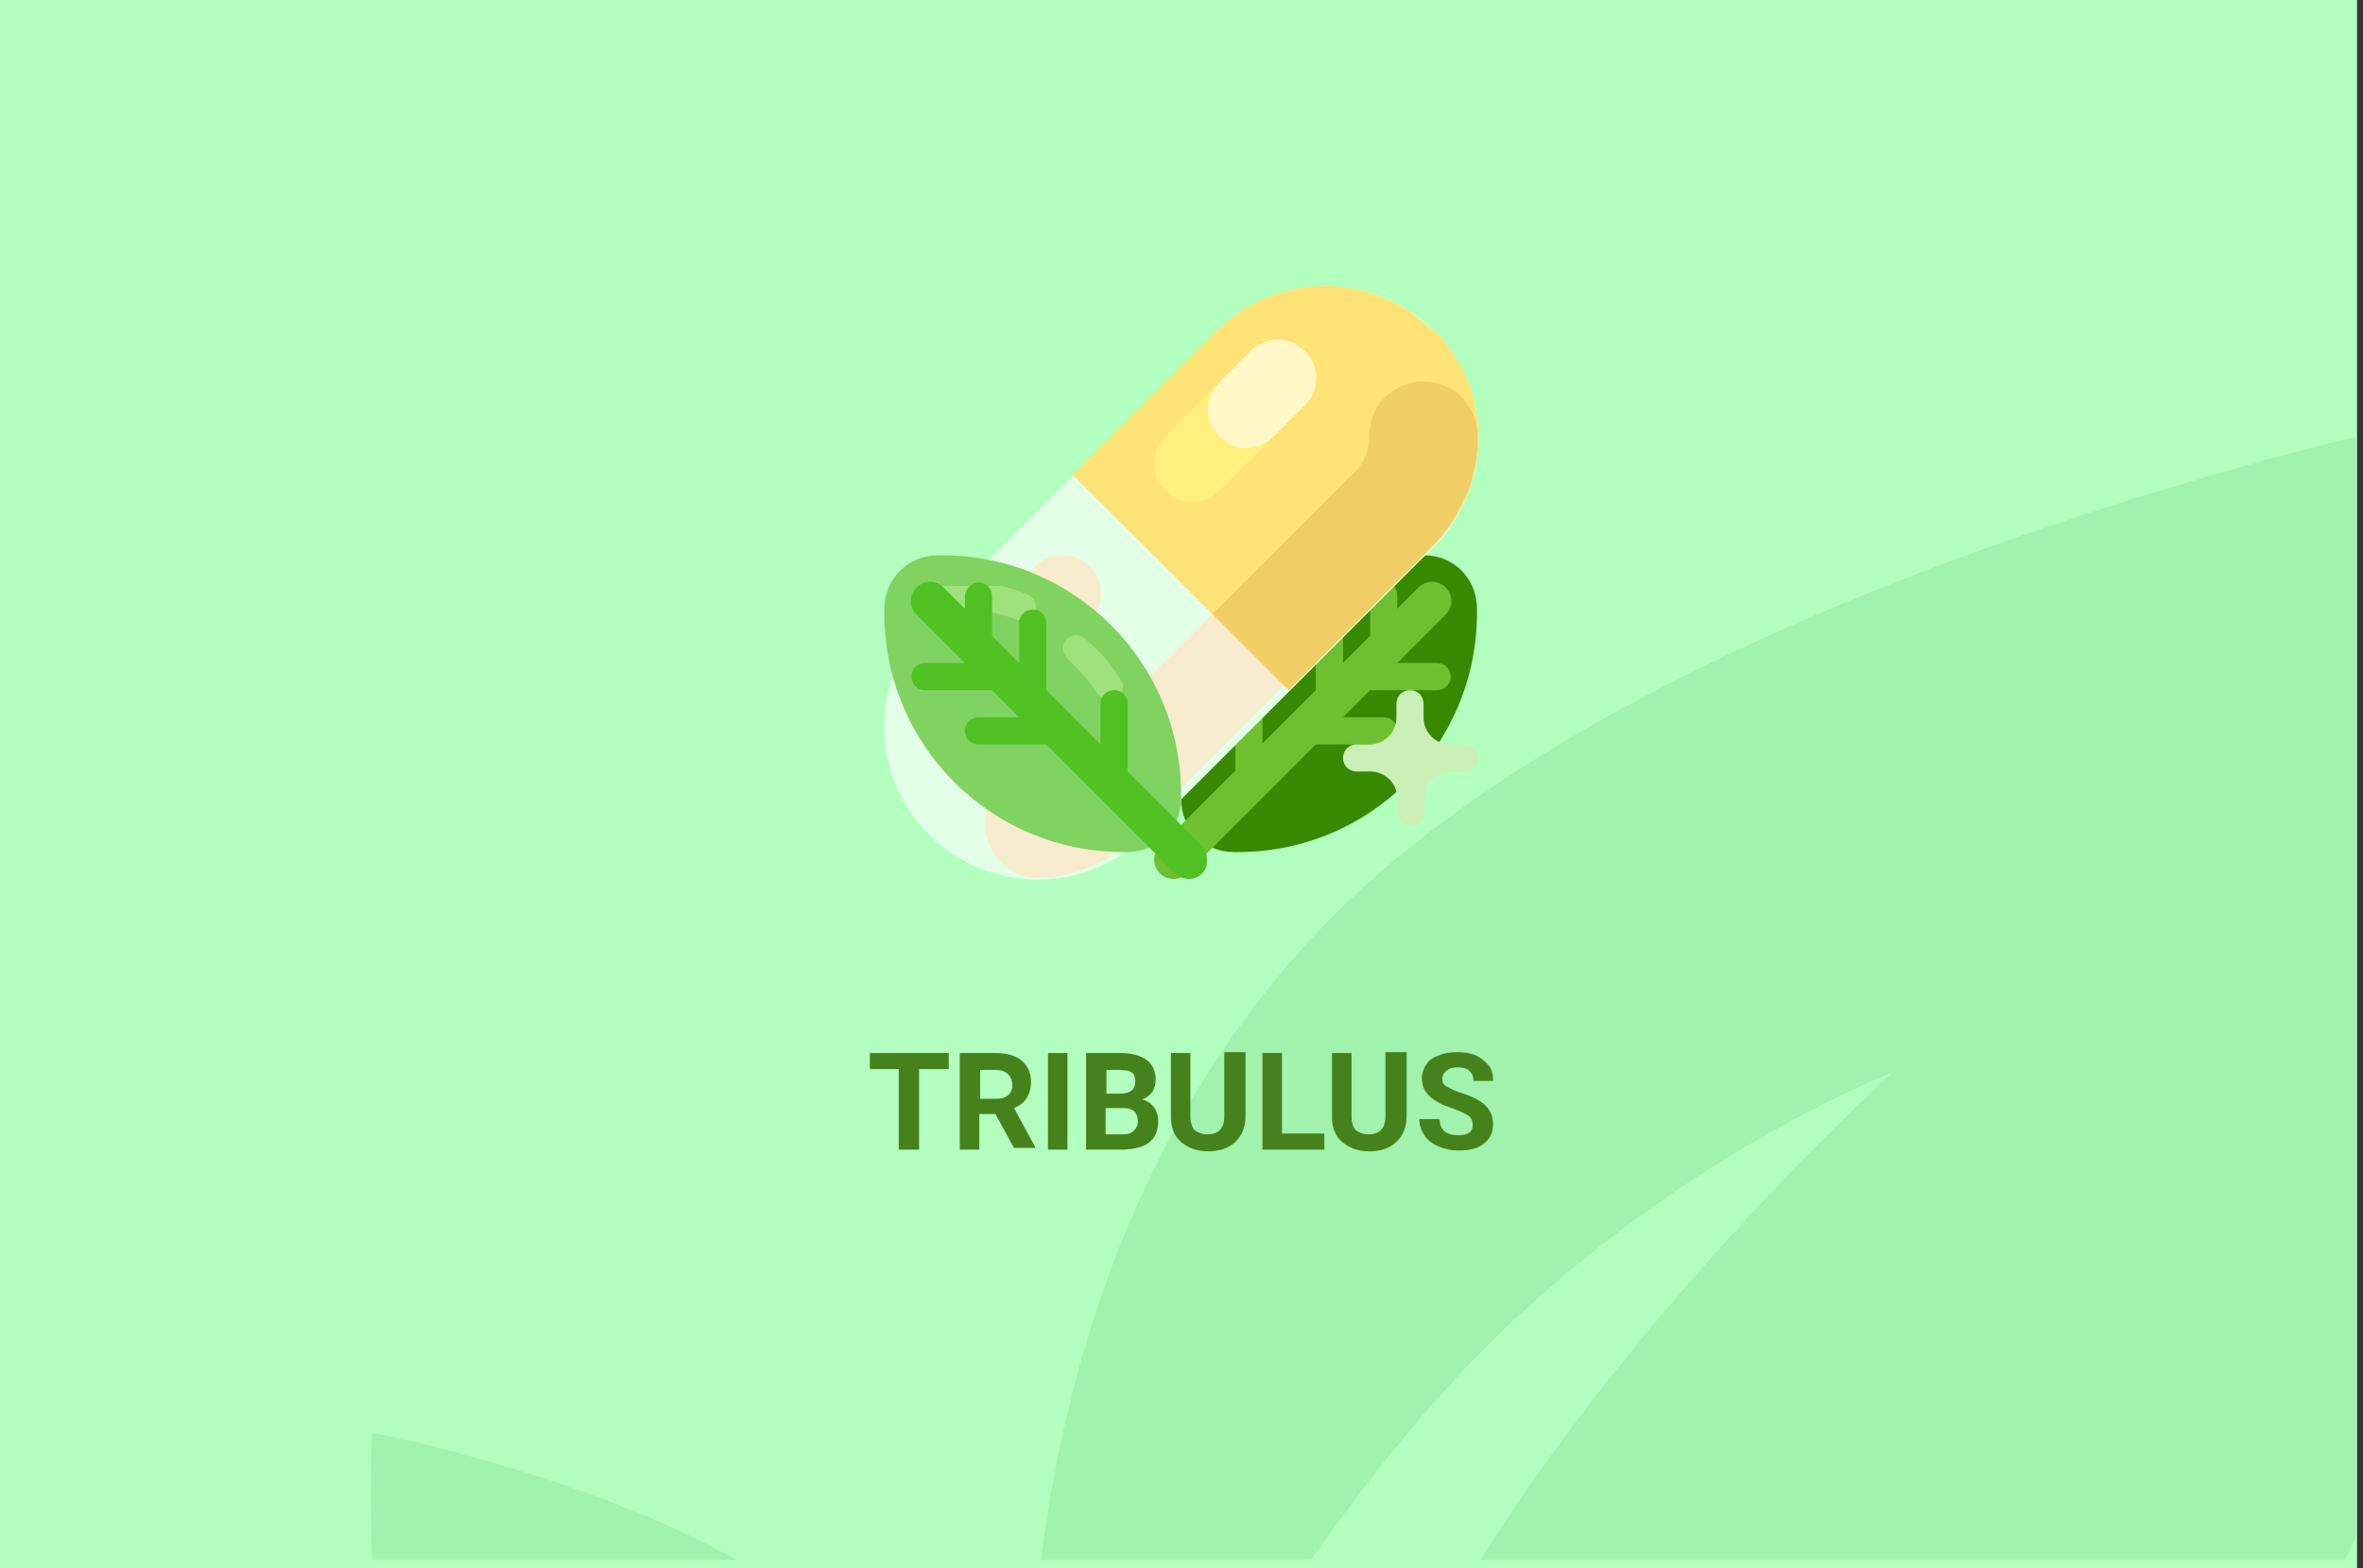 <?xml version="1.0" encoding="utf-8"?>
<!-- Generator: Adobe Illustrator 16.0.4, SVG Export Plug-In . SVG Version: 6.00 Build 0)  -->
<!DOCTYPE svg PUBLIC "-//W3C//DTD SVG 1.1//EN" "http://www.w3.org/Graphics/SVG/1.1/DTD/svg11.dtd">
<svg version="1.1" id="Слой_1" xmlns="http://www.w3.org/2000/svg" xmlns:xlink="http://www.w3.org/1999/xlink" x="0px" y="0px"
	 width="278.7px" height="185px" viewBox="0 0 278.7 185" enable-background="new 0 0 278.7 185" xml:space="preserve">
<rect x="0" y="0" width="278.7" height="185" fill="#333333" stroke="none"/>
<g id="Rectangle_756_1_" enable-background="new    ">
	<g id="Rectangle_756">
		<g>
			<rect fill="#B3FFBF" width="278" height="185"/>
		</g>
	</g>
</g>
<g id="Rectangle_757_copy_1_" enable-background="new    ">
	<g id="Rectangle_757_copy">
		<g>
			<path fill="#A0F2AD" d="M43.9,184h43c-18.6-10.4-43-15-43-15S43.5,175.2,43.9,184z M154.299,111.1
				C134,133.3,125.7,160.6,122.8,184h31.8c4.699-6.6,9.699-13.2,15-19.1c24-27.101,53.6-38.4,53.6-38.4S194,152.9,174.6,184h102
				c0.4-0.8,0.8-1.7,1.199-2.5v-130C246.1,59.4,184.1,78.5,154.299,111.1z"/>
		</g>
	</g>
</g>
<g>
	<path fill="#46821C" d="M111.9,126.1h-3.5v9.5H106v-9.5h-3.4V124.2h9.3V126.1z"/>
	<path fill="#46821C" d="M117.4,131.4h-1.9v4.199h-2.3V124.2h4.2c1.3,0,2.4,0.3,3.1,0.899c0.7,0.601,1.1,1.4,1.1,2.5
		c0,0.801-0.2,1.4-0.5,1.9c-0.3,0.5-0.8,0.9-1.5,1.2l2.5,4.6v0.101h-2.5L117.4,131.4z M115.6,129.6h1.9c0.6,0,1-0.1,1.4-0.399
		c0.3-0.3,0.5-0.7,0.5-1.2s-0.2-1-0.5-1.3c-0.3-0.3-0.8-0.5-1.4-0.5h-1.9V129.6z"/>
	<path fill="#46821C" d="M125.9,135.6h-2.3V124.2h2.3V135.6z"/>
	<path fill="#46821C" d="M128.1,135.6V124.2h4c1.4,0,2.4,0.3,3.1,0.8c0.7,0.5,1.1,1.3,1.1,2.3c0,0.601-0.1,1-0.4,1.5
		c-0.3,0.4-0.7,0.7-1.2,0.9c0.6,0.1,1,0.399,1.4,0.899c0.3,0.4,0.5,1,0.5,1.601c0,1.1-0.3,1.899-1,2.5c-0.7,0.6-1.7,0.8-3,0.899
		H128.1z M130.4,129h1.7c1.2,0,1.8-0.5,1.8-1.4c0-0.5-0.1-0.899-0.4-1.1s-0.8-0.3-1.4-0.3h-1.6v2.8H130.4z M130.4,130.7v3.1h2
		c0.6,0,1-0.1,1.3-0.399c0.3-0.301,0.5-0.601,0.5-1.101c0-1-0.5-1.6-1.6-1.6H130.4z"/>
	<path fill="#46821C" d="M146.9,124.2v7.5c0,1.2-0.399,2.2-1.2,3c-0.8,0.7-1.8,1.1-3.199,1.1c-1.301,0-2.4-0.399-3.201-1.1
		c-0.8-0.7-1.2-1.7-1.2-2.9v-7.6h2.3v7.5c0,0.7,0.2,1.3,0.5,1.6c0.399,0.3,0.899,0.5,1.5,0.5c1.3,0,2-0.7,2-2.1V124.1h2.5V124.2z"/>
	<path fill="#46821C" d="M151.2,133.7h5v1.899h-7.3V124.2h2.3V133.7z"/>
	<path fill="#46821C" d="M165.9,124.2v7.5c0,1.2-0.399,2.2-1.2,3c-0.8,0.7-1.8,1.1-3.199,1.1c-1.301,0-2.4-0.399-3.201-1.1
		c-0.799-0.7-1.199-1.7-1.199-2.9v-7.6h2.3v7.5c0,0.7,0.2,1.3,0.5,1.6c0.399,0.3,0.899,0.5,1.5,0.5c1.3,0,2-0.7,2-2.1V124.1h2.5
		V124.2z"/>
	<path fill="#46821C" d="M173.7,132.6c0-0.399-0.199-0.8-0.5-1c-0.3-0.199-0.9-0.5-1.699-0.8c-0.801-0.3-1.5-0.5-1.9-0.8
		c-1.301-0.7-1.9-1.6-1.9-2.8c0-0.601,0.2-1.2,0.5-1.601c0.301-0.5,0.801-0.899,1.5-1.1c0.6-0.3,1.4-0.4,2.2-0.4s1.5,0.101,2.2,0.4
		c0.6,0.3,1.1,0.7,1.5,1.2s0.5,1.1,0.5,1.8h-2.301c0-0.5-0.199-0.9-0.5-1.2C173,126,172.5,125.9,171.9,125.9s-1,0.1-1.3,0.399
		c-0.301,0.2-0.5,0.601-0.5,1c0,0.4,0.199,0.7,0.6,0.9s0.9,0.5,1.6,0.7c1.301,0.399,2.301,0.899,2.9,1.5c0.6,0.6,0.9,1.3,0.9,2.199
		c0,1-0.4,1.801-1.1,2.301c-0.701,0.6-1.701,0.8-3,0.8c-0.9,0-1.701-0.2-2.4-0.5c-0.7-0.3-1.301-0.8-1.6-1.3
		c-0.4-0.601-0.601-1.2-0.601-1.9h2.399c0,1.3,0.801,1.9,2.201,1.9c0.6,0,1-0.101,1.299-0.301C173.6,133.4,173.7,133,173.7,132.6z"
		/>
</g>
<g>
	<path fill="#378900" d="M139.3,93.7c0-15.6,12.6-28.2,28.201-28.2h0.5c3.5,0,6.199,2.8,6.199,6.3v0.5c0,15.6-12.6,28.2-28.199,28.2
		h-0.5c-3.5,0-6.201-2.8-6.201-6.3V93.7z"/>
	<g>
		<path fill="#6EC030" d="M136.8,99.8l28-28l2.5-2.5c0.9-0.9,2.301-0.9,3.201,0c0.899,0.9,0.899,2.3,0,3.2L140,103
			c-0.9,0.9-2.3,0.9-3.201,0C135.9,102.1,135.9,100.7,136.8,99.8z"/>
		<path fill="#6EC030" d="M163.2,78.2c-0.9,0-1.6-0.7-1.6-1.6v-6.4c0-0.9,0.699-1.6,1.6-1.6s1.6,0.7,1.6,1.6v6.4
			C164.799,77.5,164,78.2,163.2,78.2z"/>
		<path fill="#6EC030" d="M147.299,94.1c-0.899,0-1.6-0.699-1.6-1.6V83c0-0.9,0.7-1.6,1.6-1.6c0.9,0,1.601,0.7,1.601,1.6v9.5
			C148.9,93.4,148.1,94.1,147.299,94.1z"/>
		<path fill="#6EC030" d="M156.799,84.6c-0.899,0-1.6-0.7-1.6-1.6v-9.5c0-0.9,0.7-1.6,1.6-1.6c0.9,0,1.601,0.7,1.601,1.6V83
			C158.4,83.9,157.7,84.6,156.799,84.6z"/>
		<path fill="#6EC030" d="M169.5,81.4H160c-0.9,0-1.601-0.7-1.601-1.6c0-0.9,0.7-1.6,1.601-1.6h9.5c0.899,0,1.6,0.7,1.6,1.6
			C171.1,80.7,170.4,81.4,169.5,81.4z"/>
		<path fill="#6EC030" d="M163.2,87.8h-9.5c-0.9,0-1.6-0.7-1.6-1.6c0-0.9,0.699-1.6,1.6-1.6h9.5c0.9,0,1.6,0.7,1.6,1.6
			C164.799,87.1,164,87.8,163.2,87.8z"/>
	</g>
	<path fill="#E3FFE8" d="M109.6,73l34-34c7-7,18.4-7,25.5,0s7,18.4,0,25.5l-34,34c-7,7-18.4,7-25.5,0C102.5,91.4,102.5,80,109.6,73z
		"/>
	<path fill="#F7ECCD" d="M167.9,45c-0.101,0-0.101,0-0.2,0c-3.5,0.1-6.3,3-6.199,6.5c0,1.5-0.5,2.9-1.5,3.9l-34,34
		c-0.9,1-2.2,1.5-3.6,1.5c-3.5,0.1-6.3,3-6.2,6.5c0.1,3.399,2.9,6.199,6.4,6.199c0.1,0,0.1,0,0.2,0l0,0l0,0l0,0l0,0l0,0l0,0l0,0l0,0
		l0,0l0,0l0,0l0,0l0,0l0,0l0,0l0,0l0,0l0,0l0,0l0,0l0,0l0,0l0,0l0,0l0,0l0,0l0,0l0,0l0,0l0,0l0,0l0,0l0,0l0,0l0,0l0,0l0,0l0,0l0,0
		l0,0l0,0l0,0l0,0l0,0l0,0l0,0l0,0l0,0l0,0l0,0l0,0l0,0l0,0l0,0c3.2-0.199,6.4-1.3,9-3.199l0,0l0,0l0,0l0,0l0,0l0,0l0,0l0,0l0,0l0,0
		l0,0c0,0,0.1,0,0.1-0.101l0,0l0,0l0,0l0,0l0,0l0,0l0,0l0,0l0,0l0,0l0,0l0,0l0,0l0,0l0,0l0,0l0,0l0,0l0,0l0,0l0,0l0,0l0,0l0,0l0,0
		l0,0l0,0l0,0l0,0l0,0l0,0l0,0l0,0l0,0l0,0l0,0l0,0l0,0l0,0l0,0l0,0l0,0l0,0l0,0l0,0l0,0l0,0l0,0l0,0l0,0l0,0l0,0l0,0l0,0l0,0l0,0
		l0,0l0,0l0,0l0,0l0,0l0,0l0,0l0,0l0,0l0,0l0,0l0,0l0,0l0,0l0,0l0,0l0,0l0,0l0,0l0,0l0,0l0,0l0,0l0,0l0,0l0,0l0,0l0,0l0,0l0,0l0,0
		l0,0l0,0l0,0l0,0l0,0l0,0l0,0l0,0l0,0l0,0l0,0l0,0l0,0l0,0l0,0l0,0l0,0l0,0l0,0l0,0l0,0l0,0l0,0l0,0l0,0l0,0l0,0l0,0l0,0l0,0l0,0
		l0,0l0,0l0,0l0,0l0,0l0,0l0,0l0,0l0,0l0,0l0,0l0,0l0,0l0,0l0,0l0,0l0,0l0,0l0,0l0,0l0,0l0,0l0,0l0,0l0,0l0,0l0,0l0,0l0,0l0,0l0,0
		l0,0l0,0l0,0l0,0l0,0l0,0l0,0l0,0l0,0l0,0l0,0l0,0l0,0l0,0l0,0l0,0l0,0l0,0l0,0l0,0l0,0l0,0l0,0l0,0l0,0l0,0l0,0l0,0l0,0l0,0l0,0
		l0,0l0,0l0,0l0,0l0,0l0,0l0,0l0,0l0,0l0,0l0,0l0,0l0,0l0,0l0,0l0,0l0,0l0,0l0,0l0,0l0,0l0,0l0,0l0,0l0,0l0,0l0,0l0,0l0,0l0,0l0,0
		l0.1-0.1l0.1-0.101l0,0l0,0l0,0l0.1-0.1l0,0l0,0l0,0l0.2-0.2l0,0l0.3-0.3l0,0l0.1-0.1l0,0l0.1-0.101l0.1-0.1l0.1-0.101l0,0l0,0l0,0
		l0.1-0.1l0,0l0.1-0.1l0,0l0.5-0.5l0.9-0.9l0,0l0.1-0.1c0,0,0,0,0.1-0.101l0.1-0.1l0,0l0,0c0,0,0,0,0.1-0.101l0.6-0.6l0,0l0,0
		c6.6-6.6,19.2-19.2,25.7-25.7l0,0c0.2-0.2,0.3-0.3,0.5-0.5L162,70.2l0,0l0,0l0.1-0.1l0.1-0.1l0.101-0.1l0,0
		c0.3-0.3,0.6-0.6,0.899-0.9l0,0c0.2-0.2,0.301-0.3,0.5-0.5l0,0l0.101-0.1l0,0l0.1-0.1L164,68.2l0,0l0.1-0.1l0.1-0.1l0.101-0.1l0,0
		l0.101-0.1l0,0c0.1-0.1,0.199-0.2,0.199-0.2l0.1-0.1l0,0l0,0c0.101-0.1,0.101-0.1,0.201-0.2l0,0l0,0l0,0l0.1-0.1l0,0l0,0l0,0
		c0,0,0,0,0.1-0.1l0.1-0.1l0,0l0,0l0,0l0,0l0,0l0,0l0,0l0,0l0,0l0,0l0,0l0,0l0,0l0,0l0,0l0,0l0,0l0,0l0,0l0,0l0,0l0,0l0,0l0,0l0,0
		l0,0l0,0l0,0l0,0l0,0l0,0l0,0l0,0l0,0l0,0l0,0l0,0l0,0l0,0l0,0l0,0l0,0l0,0l0,0l0,0l0,0l0,0l0,0l0,0l0,0l0,0l0,0l0,0l0,0l0,0l0,0
		l0,0l0,0l0,0l0,0l0,0l0,0l0,0l0,0l0,0l0,0l0,0l0,0l0,0l0,0l0,0l0,0l0,0l0,0l0,0l0,0l0,0l0,0l0,0l0,0l0,0l0,0l0,0l0,0l0,0l0,0l0,0
		l0,0l0,0l0,0l0,0l0,0l0,0l0,0l0,0l0,0l0,0l0,0l0,0l0,0l0,0l0,0l0,0l0,0l0,0l0,0l0,0l0,0l0,0l0,0l0,0l0,0l0,0l0,0l0,0l0,0l0,0l0,0
		l0,0l0,0l0,0l0,0l0,0l0,0l0,0l0,0l0,0l0,0l0,0l0,0l0,0l0,0l0,0l0,0l0,0l0,0l0,0l0,0l0,0l0,0l0,0l0,0l0,0l0,0l0,0l0,0l0,0l0,0l0,0
		l0,0l0,0l0,0l0,0l0,0l0,0l0,0l0,0l0,0l0,0l0,0l0,0l0,0l0,0l0,0l0,0l0,0l0,0l0,0l0,0l0,0l0,0l0,0l0,0l0,0l0,0l0,0l0,0l0,0l0,0l0,0
		l0,0l0,0l0,0l0,0l0,0l0,0l0,0l0,0l0,0l0,0l0,0l0,0l0,0l0,0l0,0l0,0l0,0l0,0l0,0l0,0l0,0l0,0l0,0l0,0l0,0l0,0l0,0l0,0l0,0l0,0l0,0
		l0,0l0,0l0,0l0,0l0,0l0,0l0,0l0,0l0,0l0,0l0,0l0,0l0,0l0,0l0,0l0,0l0,0l0,0l0,0l0,0l0,0l0,0l0,0l0,0l0,0l0,0l0,0l0,0l0,0l0,0l0,0
		l0,0l0,0l0,0l0,0l0,0l0,0l0,0l0,0l0,0l0,0l0,0l0,0l0,0l0,0l0,0l0,0l0,0l0,0l0,0l0,0l0,0l0,0l0,0l0,0l0,0l0,0l0,0l0,0l0,0l0,0l0,0
		l0,0l0,0l0,0l0,0l0,0l0,0l0,0l0,0l0,0l0,0l0,0l0,0l0,0l0,0l0,0l0,0l0,0l0,0l0,0l0,0l0,0l0,0l0,0l0,0l0,0l0,0l0,0l0,0l0,0l0,0l0,0
		l0,0l0,0l0,0l0,0l0,0l0,0l0,0l0,0l0,0l0,0l0,0l0,0l0,0l0,0l0,0l0,0l0,0l0,0l0,0l0,0l0,0l0,0l0,0l0,0l0,0l0,0l0,0l0,0l0,0l0,0l0,0
		l0,0l0,0l0,0l0,0l0,0l0,0l0,0l0,0l0,0l0,0l0,0l0,0l0,0l0,0l0,0l0,0l0,0l0,0l0,0l0,0l0,0l0,0l0,0l0,0l0,0l0,0l0,0l0,0l0,0l0,0l0,0
		c0,0,0,0,0-0.1l0,0l0,0l0,0l0,0l0,0l0,0l0,0l0,0l0,0l0,0l0,0l0,0l0,0l0,0l0,0l0,0l0,0l0,0l0,0l0,0l0,0l0,0l0,0l0,0l0,0l0,0l0,0l0,0
		l0,0l0,0l0,0l0,0l0,0l0,0l0,0l0,0l0,0l0,0l0,0l0,0l0,0c0,0,0-0.1,0.101-0.1l0,0l0,0l0,0l0,0l0,0l0,0l0,0l0,0l0,0l0,0l0,0l0,0l0,0
		l0,0l0,0l0,0l0,0l0,0l0,0l0,0l0,0l0,0l0,0l0,0l0,0l0,0l0,0l0,0l0,0l0,0l0,0l0,0l0,0l0.101-0.1l0,0l0,0l0,0l0,0l0,0l0,0l0,0l0,0l0,0
		l0,0l0,0l0,0l0,0l0,0l0,0l0,0l0,0l0,0l0,0l0,0l0,0l0,0l0,0l0,0l0,0l0,0l0,0l0,0l0.1-0.1l0,0l0,0l0,0l0,0l0,0l0,0l0,0l0,0l0,0l0,0
		l0,0l0,0l0,0l0,0l0,0l0,0l0,0l0,0l0,0l0,0c0-0.1,0.1-0.2,0.1-0.2l0,0l0,0l0,0l0,0l0,0l0,0c1.6-2.8,2.4-5.9,2.4-9.1
		c0-0.1,0-0.1,0-0.2l0,0l0,0l0,0l0,0l0,0l0,0l0,0l0,0l0,0l0,0l0,0l0,0l0,0l0,0l0,0l0,0l0,0l0,0l0,0l0,0l0,0l0,0l0,0
		C174.2,47.7,171.4,45,167.9,45z"/>
	<path fill="#FFE377" d="M169,39c-7-7-18.4-7-25.5,0l-17,17L152,81.4l17-17c7.1-7,7.199-18.3,0.199-25.4C169.2,39,169.1,38.9,169,39
		z"/>
	<path fill="#EFCE65" d="M173,58.4c0.399-0.9,0.6-1.9,0.799-2.8c0.101-0.3,0.101-0.5,0.201-0.8c0.199-0.9,0.299-1.9,0.299-2.9
		c0-0.1,0-0.1,0-0.2c0-0.6-0.1-1.2-0.199-1.8c-0.7-2.9-3.2-4.9-6.2-4.9c-0.101,0-0.101,0-0.2,0c-3.5,0.1-6.3,3-6.199,6.5
		c0,1.5-0.5,2.9-1.5,3.9l-17,17l9,9l15.299-15.3l0,0L167.4,66l0.399-0.4l0,0l0.101-0.1l0.399-0.4C168.4,65,168.4,65,168.5,64.9l0,0
		l0,0l0,0l0.1-0.1l0,0l0,0l0.199-0.2l0,0c1.701-1.7,3-3.7,3.9-5.9C173,58.4,173,58.4,173,58.4z"/>
	<path fill="#F7ECCD" d="M112,76.9l10.1-10.1c1.8-1.8,4.6-1.8,6.4,0c1.8,1.8,1.8,4.6,0,6.4l-10.1,10.1c-1.8,1.8-4.6,1.8-6.4,0
		C110.2,81.5,110.2,78.7,112,76.9z"/>
	<path fill="#FFEF7D" d="M137.4,51.5L147.5,41.4c1.799-1.8,4.6-1.8,6.399,0c1.8,1.8,1.8,4.6,0,6.4l-10.101,10.1
		c-1.799,1.8-4.599,1.8-6.399,0C135.6,56.1,135.7,53.2,137.4,51.5z"/>
	<path fill="#FFF8C6" d="M143.799,45.1l3.701-3.7c1.799-1.8,4.6-1.8,6.399,0c1.8,1.8,1.8,4.6,0,6.4l-3.7,3.7c-1.8,1.8-4.6,1.8-6.4,0
		C142,49.7,142,46.9,143.799,45.1z"/>
	<path fill="#80D261" d="M139.3,93.7c0-15.6-12.6-28.2-28.2-28.2h-0.5c-3.5,0-6.3,2.8-6.3,6.3v0.5c0,15.6,12.6,28.2,28.2,28.2h0.5
		c3.5,0,6.3-2.8,6.3-6.3V93.7z"/>
	<path fill="#9FE27C" d="M127,74.9c-0.9,0-1.6,0.7-1.6,1.6c0,0.4,0.2,0.9,0.5,1.2c1.4,1.3,2.6,2.7,3.6,4.2c0.5,0.7,1.5,1,2.2,0.5
		c0.7-0.5,1-1.5,0.5-2.2c-0.4-0.6-0.8-1.2-1.2-1.7c0,0,0,0,0-0.1l0,0l0,0l0,0l0,0l0,0l0,0l0,0l0,0l0,0l0,0l0,0l0,0l0,0l0,0l0,0l0,0
		l0,0l0,0l0,0l0,0l0,0l0,0l0,0l0,0l0,0l0,0l0,0l0,0l0,0l0,0l0,0l0,0l0,0l0,0l0,0l0,0l0,0l0,0l0,0l0,0l0,0l0,0l0,0l0,0l0,0l0,0
		c-0.7-0.9-1.5-1.7-2.4-2.5l0,0l0,0l0,0C127.8,75.1,127.4,74.9,127,74.9z M110.7,68.7L110.7,68.7L110.7,68.7L110.7,68.7L110.7,68.7
		L110.7,68.7h-0.1l0,0l0,0l0,0l0,0l0,0l0,0l0,0l0,0l0,0l0,0l0,0l0,0l0,0l0,0l0,0l0,0l0,0l0,0l0,0l0,0l0,0l0,0l0,0l0,0l0,0l0,0l0,0
		l0,0l0,0l0,0l0,0l0,0l0,0l0,0l0,0l0,0l0,0l0,0l0,0l0,0l0,0l0,0l0,0l0,0l0,0l0,0l0,0l0,0l0,0l0,0l0,0l0,0l0,0l0,0l0,0l0,0l0,0l0,0
		l0,0l0,0l0,0l0,0l0,0l0,0l0,0l0,0l0,0l0,0l0,0l0,0l0,0l0,0l0,0l0,0l0,0l0,0l0,0l0,0l0,0l0,0l0,0l0,0l0,0l0,0l0,0l0,0l0,0l0,0l0,0
		l0,0l0,0l0,0l0,0l0,0l0,0l0,0l0,0l0,0l0,0l0,0l0,0l0,0l0,0l0,0l0,0l0,0l0,0l0,0l0,0l0,0l0,0l0,0l0,0l0,0l0,0l0,0l0,0l0,0l0,0l0,0
		l0,0l0,0l0,0l0,0l0,0l0,0l0,0l0,0l0,0l0,0l0,0l0,0l0,0l0,0l0,0l0,0l0,0l0,0l0,0l0,0l0,0l0,0l0,0l0,0l0,0l0,0l0,0l0,0l0,0l0,0l0,0
		l0,0l0,0l0,0l0,0l0,0l0,0l0,0l0,0l0,0l0,0l0,0l0,0l0,0l0,0l0,0l0,0l0,0l0,0l0,0l0,0l0,0l0,0l0,0l0,0l0,0l0,0l0,0l0,0l0,0l0,0l0,0
		l0,0l0,0l0,0l0,0l0,0l0,0l0,0l0,0l0,0l0,0l0,0l0,0l0,0l0,0l0,0l0,0l0,0l0,0l0,0l0,0l0,0l0,0l0,0h-0.1c-0.8,0.3-1.2,1.3-0.9,2.1
		c0.3,0.8,1.3,1.2,2.1,0.9c0,0,0,0,0.1,0h0.4c2.7,0,5.3,0.5,7.8,1.4c0.8,0.3,1.7-0.1,2.1-0.9c0.3-0.8-0.1-1.7-0.9-2.1
		c-1-0.4-2-0.7-3.1-1l0,0l0,0c-0.1,0-0.1,0-0.2,0l0,0l0,0l0,0l0,0l0,0h-0.1l0,0l0,0l0,0l0,0l0,0l0,0l0,0l0,0l0,0l0,0h-0.1l0,0l0,0
		l0,0l0,0l0,0l0,0l0,0l0,0l0,0l0,0h-0.1l0,0l0,0l0,0l0,0l0,0l0,0l0,0l0,0l0,0l0,0l0,0l0,0c0,0,0,0-0.1,0l0,0l0,0l0,0l0,0l0,0l0,0
		l0,0l0,0l0,0l0,0l0,0l0,0l0,0l0,0l0,0c0,0,0,0-0.1,0l0,0l0,0l0,0l0,0l0,0l0,0l0,0l0,0l0,0l0,0l0,0l0,0l0,0l0,0l0,0c0,0,0,0-0.1,0
		l0,0l0,0l0,0l0,0l0,0l0,0l0,0l0,0l0,0l0,0l0,0l0,0l0,0l0,0c0,0,0,0-0.1,0l0,0l0,0l0,0l0,0l0,0l0,0l0,0l0,0l0,0l0,0l0,0l0,0l0,0l0,0
		l0,0c0,0,0,0-0.1,0l0,0l0,0l0,0l0,0l0,0l0,0l0,0l0,0l0,0l0,0l0,0l0,0l0,0l0,0l0,0l0,0l0,0l0,0l0,0l0,0l0,0l0,0l0,0l0,0l0,0l0,0l0,0
		l0,0l0,0l0,0l0,0l0,0l0,0l0,0l0,0l0,0l0,0l0,0l0,0l0,0l0,0l0,0l0,0l0,0l0,0l0,0l0,0l0,0l0,0l0,0l0,0l0,0l0,0l0,0l0,0l0,0l0,0l0,0
		l0,0l0,0l0,0l0,0l0,0l0,0l0,0l0,0l0,0l0,0l0,0l0,0l0,0l0,0l0,0l0,0l0,0l0,0l0,0l0,0l0,0l0,0l0,0l0,0l0,0l0,0l0,0l0,0l0,0l0,0l0,0
		l0,0l0,0l0,0l0,0l0,0l0,0l0,0l0,0l0,0l0,0l0,0l0,0l0,0l0,0l0,0l0,0l0,0l0,0l0,0l0,0l0,0l0,0l0,0l0,0l0,0l0,0l0,0l0,0l0,0l0,0l0,0
		l0,0l0,0l0,0l0,0l0,0l0,0l0,0l0,0l0,0l0,0l0,0l0,0l0,0l0,0l0,0l0,0l0,0l0,0l0,0l0,0l0,0l0,0l0,0l0,0l0,0l0,0l0,0l0,0l0,0l0,0l0,0
		l0,0l0,0l0,0l0,0l0,0l0,0l0,0l0,0l0,0l0,0l0,0l0,0l0,0l0,0l0,0l0,0l0,0l0,0l0,0l0,0l0,0l0,0l0,0l0,0l0,0l0,0l0,0l0,0l0,0l0,0l0,0
		l0,0l0,0l0,0l0,0l0,0l0,0l0,0l0,0l0,0l0,0l0,0l0,0l0,0l0,0l0,0l0,0l0,0l0,0l0,0l0,0l0,0l0,0l0,0l0,0l0,0l0,0l0,0l0,0l0,0l0,0l0,0
		l0,0l0,0l0,0l0,0l0,0l0,0l0,0l0,0l0,0l0,0l0,0l0,0l0,0l0,0l0,0l0,0l0,0l0,0l0,0l0,0l0,0l0,0l0,0l0,0l0,0l0,0l0,0l0,0l0,0l0,0l0,0
		l0,0l0,0l0,0l0,0l0,0l0,0l0,0l0,0l0,0l0,0l0,0l0,0l0,0l0,0l0,0l0,0l0,0l0,0l0,0l0,0l0,0l0,0l0,0l0,0l0,0l0,0l0,0l0,0l0,0l0,0l0,0
		l0,0l0,0l0,0l0,0l0,0l0,0l0,0l0,0l0,0l0,0l0,0l0,0l0,0l0,0l0,0l0,0l0,0l0,0l0,0l0,0l0,0l0,0l0,0l0,0l0,0l0,0l0,0l0,0l0,0l0,0l0,0
		l0,0l0,0l0,0l0,0l0,0l0,0l0,0l0,0l0,0l0,0l0,0l0,0l0,0l0,0l0,0l0,0l0,0l0,0l0,0l0,0l0,0l0,0l0,0l0,0l0,0l0,0l0,0l0,0l0,0l0,0l0,0
		l0,0l0,0l0,0l0,0l0,0l0,0l0,0l0,0l0,0l0,0l0,0l0,0l0,0l0,0l0,0l0,0l0,0l0,0l0,0l0,0l0,0l0,0l0,0l0,0l0,0l0,0l0,0l0,0l0,0l0,0H117
		l0,0h-6.3V68.7z"/>
	<path fill="#80D261" d="M107,67.2c-0.5,0-0.9,0.2-1.2,0.6c-0.7,0.9-1.2,1.9-1.4,3l0,0l0,0l0,0l0,0c0,0,0,0,0,0.1l0,0l0,0l0,0l0,0
		l0,0c0,0,0,0,0,0.1l0,0l0,0l0,0l0,0l0,0l0,0l0,0l0,0l0,0l0,0l0,0l0,0l0,0l0,0l0,0l0,0l0,0l0,0l0,0l0,0l0,0l0,0l0,0l0,0l0,0l0,0l0,0
		l0,0l0,0l0,0l0,0l0,0l0,0l0,0l0,0l0,0l0,0l0,0l0,0l0,0l0,0l0,0l0,0l0,0l0,0l0,0l0,0l0,0l0,0l0,0l0,0l0,0l0,0l0,0l0,0l0,0l0,0l0,0
		l0,0l0,0l0,0l0,0l0,0l0,0l0,0l0,0l0,0l0,0l0,0l0,0l0,0l0,0l0,0l0,0l0,0l0,0l0,0l0,0l0,0l0,0l0,0l0,0l0,0l0,0l0,0l0,0l0,0l0,0l0,0
		l0,0l0,0l0,0l0,0l0,0l0,0l0,0l0,0l0,0l0,0l0,0l0,0l0,0l0,0l0,0l0,0l0,0l0,0l0,0l0,0l0,0l0,0l0,0l0,0l0,0l0,0l0,0l0,0l0,0l0,0l0,0
		l0,0l0,0l0,0l0,0l0,0l0,0l0,0l0,0l0,0v0.6c0,15.6,12.6,28.2,28.2,28.2h0.6l0,0l0,0l0,0l0,0l0,0l0,0l0,0l0,0l0,0l0,0l0,0l0,0l0,0
		l0,0l0,0l0,0l0,0l0,0l0,0l0,0l0,0l0,0l0,0l0,0l0,0l0,0l0,0l0,0l0,0c0.3,0,0.5,0,0.8-0.1c0.9-0.2,1.4-1,1.3-1.8
		c-0.2-0.9-1-1.4-1.8-1.301l0,0c-0.2,0-0.4,0-0.6,0h-0.5c-13.8,0-25-11.2-25-25v-0.5c0-0.7,0.3-1.4,0.7-2c0.6-0.7,0.5-1.7-0.2-2.2
		C107.7,67.3,107.4,67.2,107,67.2z"/>
	<path fill="#4FC122" d="M141.799,99.8l-30.5-30.5c-0.9-0.9-2.3-0.9-3.2,0c-0.9,0.9-0.9,2.3,0,3.2l2.5,2.5l28,28
		c0.9,0.9,2.3,0.9,3.199,0C142.6,102.2,142.5,100.8,141.799,99.8z"/>
	<path fill="#4FC122" d="M115.4,68.7c0.9,0,1.6,0.7,1.6,1.6v6.4c0,0.9-0.7,1.6-1.6,1.6s-1.6-0.7-1.6-1.6v-6.4
		C113.9,69.4,114.6,68.7,115.4,68.7z"/>
	<path fill="#4FC122" d="M131.4,81.4c0.9,0,1.6,0.7,1.6,1.6v9.5c0,0.9-0.7,1.6-1.6,1.6s-1.6-0.699-1.6-1.6V83
		C129.8,82.1,130.5,81.4,131.4,81.4z"/>
	<path fill="#4FC122" d="M121.8,71.9c0.9,0,1.6,0.7,1.6,1.6V83c0,0.9-0.7,1.6-1.6,1.6c-0.9,0-1.6-0.7-1.6-1.6v-9.5
		C120.2,72.6,120.9,71.9,121.8,71.9z"/>
	<path fill="#4FC122" d="M109.1,78.2h9.5c0.9,0,1.6,0.7,1.6,1.6c0,0.9-0.7,1.6-1.6,1.6h-9.5c-0.9,0-1.6-0.7-1.6-1.6
		C107.5,78.9,108.2,78.2,109.1,78.2z"/>
	<path fill="#4FC122" d="M115.4,84.6h9.5c0.9,0,1.6,0.7,1.6,1.6c0,0.9-0.7,1.6-1.6,1.6h-9.5c-0.9,0-1.6-0.7-1.6-1.6
		C113.8,85.3,114.6,84.6,115.4,84.6z"/>
	<path fill="#CAEFB7" d="M172.7,87.8h-1.6c-1.801,0-3.2-1.4-3.2-3.2V83c0-0.9-0.7-1.6-1.601-1.6c-0.899,0-1.6,0.7-1.6,1.6v1.6
		c0,1.8-1.4,3.2-3.199,3.2H160c-0.9,0-1.601,0.7-1.601,1.6S159.1,91,160,91h1.6c1.8,0,3.199,1.4,3.199,3.2v1.6
		c0,0.9,0.701,1.601,1.601,1.601S168,96.7,168,95.8v-1.6c0-1.8,1.399-3.2,3.199-3.2h1.6c0.9,0,1.601-0.7,1.601-1.6
		C174.299,88.5,173.6,87.8,172.7,87.8L172.7,87.8z"/>
</g>
</svg>

